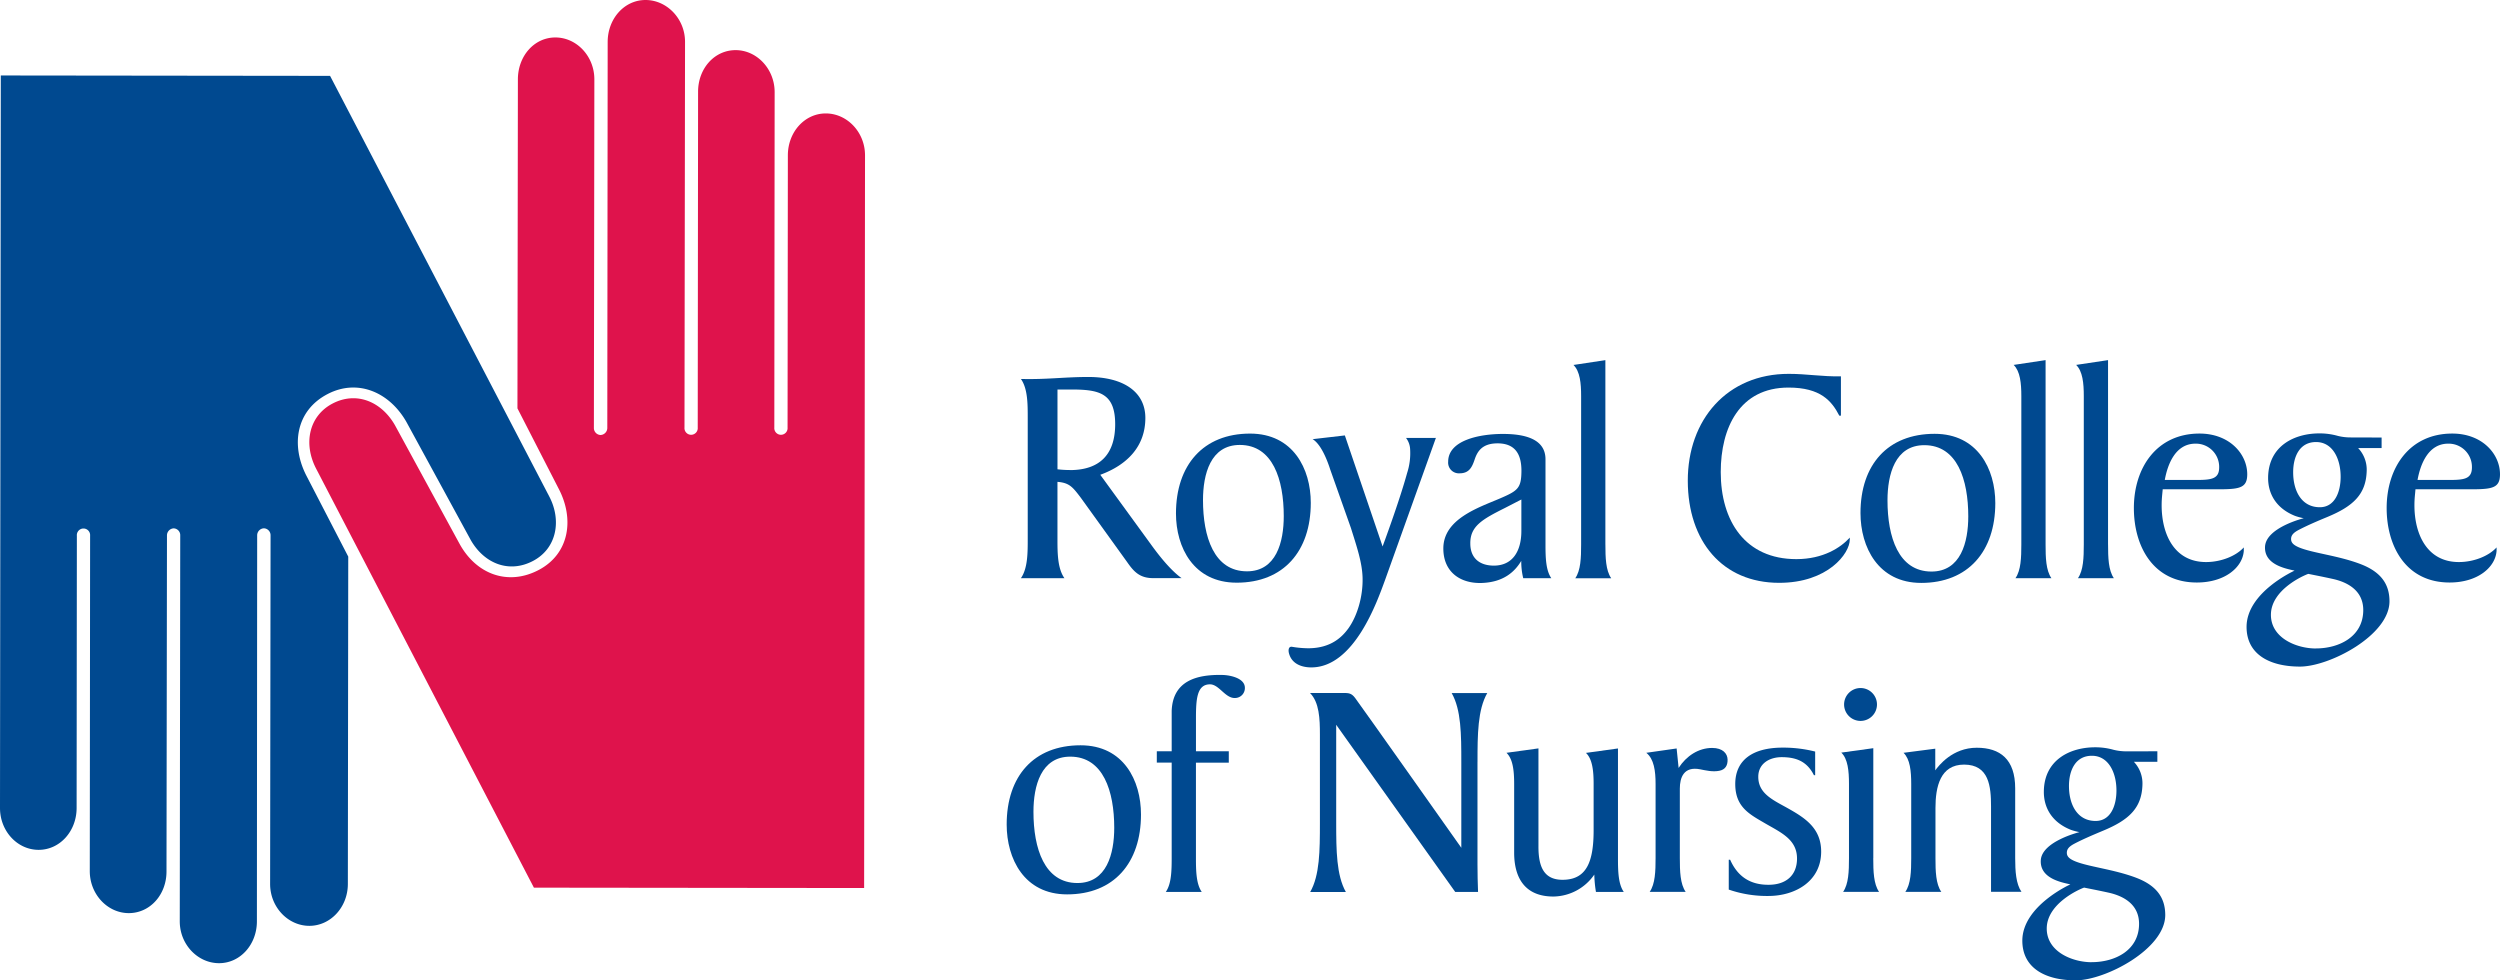 <svg id="Layer_1" data-name="Layer 1" xmlns="http://www.w3.org/2000/svg" viewBox="0 0 1008.27 395.38"><defs><style>.cls-1{fill:#004990;}.cls-2{fill:#df134c;}</style></defs><path class="cls-1" d="M579.14,176.52,558.6,233.93c-3.14,8.55-12.39,35.24-29.75,35.24-3.52,0-7.83-1.2-9-5.7-.3-1.1-.27-2.89,1.3-2.6a41.49,41.49,0,0,0,6.45.58c9.49,0,13.91-4.88,16.2-8,3.58-5,5.93-12.81,5.74-20.42-.16-6.21-2.38-12.68-4.72-20.14l-8.31-23.48c-1.6-5-4.07-10.45-7.12-12.29l13-1.51,15.22,44.78s6.71-18,9.89-29.61a25.86,25.86,0,0,0,1.21-9.71,8.06,8.06,0,0,0-1.66-4.46l12.14,0Z"/><path class="cls-1" d="M960.52,176.46v4.25h-9.47a12.65,12.65,0,0,1,3.45,9.36c-.3,9.31-5.47,14.11-15.79,18.4-4.06,1.68-8,3.36-11.59,5.23-2.08,1.09-3.2,2.17-3.1,3.89.08,1.32,1,2.24,3.13,3.16,5.37,2.29,15.93,3.32,24.9,6.76,8,3.07,11.65,7.89,11.65,15,0,13.71-24.15,26.33-36.1,26.33-12.45,0-21.54-5.07-21.54-16,0-14,19.37-22.7,19.37-22.7-3.57-.82-12.36-2.38-11.92-9.75C914,212.72,929.13,209,929.13,209a22.62,22.62,0,0,1-3.47-.92c-7.6-3-11-8.89-10.91-15.55.17-12.73,10.65-17.78,20.81-17.74a26.94,26.94,0,0,1,7.27,1,21.12,21.12,0,0,0,5.28.63ZM944,192.28c0-7.29-3.24-14-9.91-14s-9.24,5.91-9.24,12.2c0,7.43,3.33,14.09,10.75,14.09,5.91,0,8.4-5.91,8.4-12.33Zm-10,69.24c9.43,0,19.12-4.78,19.12-15.47,0-7.93-6.38-11.3-12.46-12.6-4.56-1-8.65-1.78-9.7-2-1.62.52-15.08,6.32-15.08,16.51,0,9.43,10.44,13.58,18.12,13.58Z"/><path class="cls-1" d="M742.44,167.64h-.63c-3.06-5.91-7.52-11.33-20.48-11.33-19.75,0-27.34,16.23-27.34,34.09,0,19.75,9.86,35.1,30.49,35.1,10.82,0,17.91-4.65,21.56-8.68v.76c0,5.66-8.86,17.48-28.48,17.48-22.9,0-36.81-16.77-36.86-41.13-.05-24.62,15.85-43.19,40.76-43.15,7.29,0,13.42,1.15,21,1v15.85Z"/><path class="cls-1" d="M872.24,197.32c-.18,2.11-.43,3.82-.43,6.47,0,11.69,5.1,22.89,17.91,22.89,6.17,0,12.2-2.52,15.22-5.91v1.38c-.46,6.71-7.67,12.75-18.84,12.78-17.84.06-25.49-14.79-25.49-30,0-16.36,9.24-30.07,26.47-30.07,12.08,0,19.25,8.23,19.25,16.41,0,5.25-2.74,6-10.41,6.06Zm13.33-3.75c6.17,0,9.44-.3,9.44-5.08a9.38,9.38,0,0,0-9.56-9.56c-7.93,0-11.17,8-12.38,14.64Z"/><path class="cls-1" d="M974.18,197.32c-.17,2.11-.42,3.82-.42,6.47,0,11.69,5.1,22.89,17.91,22.89,6.16,0,12.2-2.52,15.22-5.91v1.38c-.47,6.71-7.68,12.75-18.84,12.78-17.84.06-25.49-14.79-25.49-30,0-16.36,9.23-30.07,26.47-30.07,12.07,0,19.24,8.23,19.24,16.41,0,5.25-2.74,6-10.41,6.06Zm13.34-3.75c6.16,0,9.43-.3,9.43-5.08a9.38,9.38,0,0,0-9.56-9.56c-7.92,0-11.17,8-12.38,14.64Z"/><path class="cls-1" d="M498.76,235c-17.36,0-24.48-14.21-24.48-27.92,0-19.5,11-32.21,29.89-32.21,17.36,0,24.48,14.22,24.48,27.93,0,19.5-11,32.2-29.89,32.2Zm4.15-4.58c11.83,0,14.84-11.82,14.84-22.26,0-14.72-4.4-28.71-17.73-28.71-11.83,0-14.84,11.83-14.84,22.27,0,14.72,4.4,28.7,17.73,28.7Z"/><path class="cls-1" d="M697.22,358.73l0-12h.56c2.87,6.48,7.78,10.15,15.5,10.11,7.08,0,11.47-3.84,11.47-10.59,0-7.75-6.57-10.51-12.84-14.17s-12-6.52-12.07-15.74c-.06-10,7.31-14.82,19.12-14.82a52.62,52.62,0,0,1,13.11,1.59l0,9.53-.5,0c-2.79-5.59-7.22-7.27-13-7.27-4.91,0-9.37,2.56-9.44,7.78-.09,6.72,5.61,9.34,11.45,12.57,7.15,4,13.91,8.11,13.91,17.74,0,11.95-10.41,17.83-21.11,17.89a47.31,47.31,0,0,1-16.21-2.59Z"/><path class="cls-1" d="M780.45,310.77c1.44-2,7-9.2,16.79-9.2,9.44,0,15.5,4.66,15.5,16.36l0,28.13c0,5.27.32,10.43,2.53,13.61l-12.27,0V325.22c0-8.05-.8-16.85-10.87-16.85-9.6,0-11.54,8.93-11.54,17.48V346.1c0,5.26.14,10.41,2.35,13.59h-14.5c2.21-3.18,2.37-8.33,2.37-13.59V316.17c0-5.16-.46-10-3.1-12.56l12.8-1.66v8.82Z"/><path class="cls-1" d="M602.46,228.12c7.55,0,11.12-5.77,11.12-14V201.45l-6.59,3.4c-9.31,4.65-14.07,7.42-14,14.34,0,6,3.85,8.93,9.51,8.93Zm11.08-1.91c-2.57,4.29-7,8.53-15.73,8.9s-15.7-4.32-15.7-13.91c0-11.89,14.16-16.45,22.74-20.13,7.37-3.16,8.71-4.15,8.76-11.19,0-6.29-2.22-11.07-9.64-11.07-6.35,0-8.21,3.43-9.26,6.61-1,2.89-2.13,5.47-6,5.47a4.32,4.32,0,0,1-4.65-4.69c0-8.55,12.4-11.19,22.08-11.19,8.93,0,17.17,2.06,17.17,10.23V219.6c0,5.26.14,10.4,2.34,13.58H614.33a28,28,0,0,1-.79-7Z"/><path class="cls-1" d="M647.47,219.62c0,5.26.14,10.4,2.34,13.59H635.32c2.21-3.19,2.36-8.33,2.36-13.59V159.74c0-5.16-.45-10-3.09-12.55l12.87-1.94v74.37Z"/><path class="cls-1" d="M495.58,307.59l-13.25,0v38.54c0,5.26.14,10.41,2.34,13.59H470.18c2.21-3.18,2.37-8.33,2.37-13.59V307.55h-6V303h6V286.69c.46-12.08,10-14.73,20.59-14.47,2.89.08,8.9,1.22,8.93,5.16a4,4,0,0,1-3.9,4.13c-4,.22-6.5-5.54-10.19-5.51-5.28,0-5.63,6.06-5.64,13.58V303h13.24v4.58Z"/><path class="cls-1" d="M677,309.73l-.8-7.87-12.24,1.75c3.13,2.46,3.75,7.4,3.75,12.55V346.1c0,5.26-.16,10.41-2.37,13.59h14.5c-2.21-3.18-2.35-8.33-2.35-13.59V318.05c0-4.4,1.55-9.09,8.2-7.78,2.21.43,5,1.14,7.74.59,2.41-.48,3.38-2.15,3.32-4.54s-1.92-4.67-6.22-4.67c-5.5,0-10.41,3.21-13.54,8.08Z"/><path class="cls-1" d="M643,352.72a47.91,47.91,0,0,0,.66,7h11.22c-2.21-3.18-2.34-8.32-2.34-13.58l0-44.28-12.92,1.79c2.65,2.51,3.1,7.39,3.1,12.55V334.9c0,12.47-2.78,19.32-11.35,19.89s-10.94-4.93-10.9-13.54V301.83l-12.9,1.78c2.64,2.52,3.1,7.4,3.1,12.56v27.69c0,10.47,4.56,17.71,15.81,17.72A20.38,20.38,0,0,0,643,352.72Z"/><path class="cls-1" d="M465.4,221.24l-21.65-29.75c10.74-3.94,18.18-11.36,18.18-22.93,0-10.49-8.8-16.52-23-16.52-9.81,0-16.57,1.06-27.19.8,2.8,3.95,2.75,10.29,2.75,15.95v48.54c0,5.66,0,11.92-2.76,15.87h17.57c-2.8-3.95-2.82-10.21-2.82-15.87l0-23c4.79.41,6.07,2,9.38,6.37l18.73,26c2.77,4,5.16,6.47,10.57,6.47h11.39c-3.55-2.53-7.54-7.07-11.19-12Zm-33.91-31.67a43.61,43.61,0,0,1-5-.3l0-32.18H432c11.26,0,17.76,1.4,17.76,14,0,12-6.06,18.5-18.26,18.5Z"/><path class="cls-1" d="M595.89,307.28c0-11.07.07-21,3.93-27.76H585.47c3.85,6.72,3.89,16.74,3.89,27.81l0,34.59S549.16,285,546.52,281.48c-1.51-2-2.64-2-5-2H528.33c3.77,3.77,4,10.51,4,16.68V332c0,11.07-.07,21-3.92,27.76H542.8C539,353,538.9,343,538.9,332V292.31l48,67.41h9.21c-.13-3.77-.23-7-.23-11.19V307.28Z"/><path class="cls-1" d="M774.83,235.09c-17.36,0-24.48-14.46-24.48-28.18,0-19.49,11-31.95,29.89-31.95,17.36,0,24.48,14.22,24.48,27.93,0,19.5-11,32.2-29.89,32.2Zm4.15-4.58c11.82,0,14.84-11.82,14.84-22.26,0-14.72-4.4-28.71-17.73-28.71-11.83,0-14.85,11.83-14.85,22.27,0,14.72,4.4,28.7,17.74,28.7Z"/><path class="cls-1" d="M850.2,219.61c0,5.26.14,10.4,2.34,13.58H838.05c2.2-3.18,2.36-8.32,2.36-13.58V159.73c0-5.16-.45-10-3.09-12.56l12.87-1.93v74.37Z"/><path class="cls-1" d="M825,219.61c0,5.26.14,10.4,2.35,13.58h-14.5c2.21-3.18,2.37-8.32,2.37-13.58V159.73c0-5.16-.46-10-3.1-12.56L825,145.24v74.37Z"/><path class="cls-1" d="M430.38,360.71C413,360.71,406,346.24,406,332.53c0-19.5,10.92-31.95,29.79-31.95,17.36,0,24.38,14.21,24.38,27.92,0,19.5-10.92,32.21-29.79,32.21Zm4.16-4.58c11.82,0,14.84-11.83,14.84-22.27,0-14.72-4.4-28.7-17.74-28.7-11.82,0-14.84,11.82-14.84,22.26,0,14.72,4.4,28.71,17.74,28.71Z"/><path class="cls-1" d="M870.08,303l0,4.24h-9.47a12.69,12.69,0,0,1,3.45,9.36c-.3,9.31-5.47,14.11-15.8,18.4-4,1.68-8,3.36-11.59,5.24-2.07,1.09-3.19,2.16-3.09,3.89.08,1.31,1,2.23,3.13,3.15,5.36,2.3,15.93,3.32,24.9,6.76,8,3.07,11.65,7.89,11.65,15,0,13.71-24.15,26.34-36.1,26.34-12.46,0-21.54-5.08-21.54-16,0-14,19.37-22.7,19.37-22.7-3.57-.82-12.36-2.38-11.92-9.75.45-7.62,15.61-11.33,15.61-11.33a22.62,22.62,0,0,1-3.47-.92c-7.6-3-11-8.89-10.91-15.55.16-12.73,10.65-17.78,20.8-17.74a27,27,0,0,1,7.28,1,21.12,21.12,0,0,0,5.28.63Zm-16.5,15.81c0-7.29-3.25-14-9.91-14s-9.24,5.92-9.24,12.2c0,7.43,3.32,14.09,10.75,14.09,5.91,0,8.4-5.91,8.4-12.33Zm-10,69.24c9.44,0,19.12-4.78,19.12-15.47,0-7.92-6.37-11.29-12.45-12.6-4.56-1-8.65-1.77-9.7-2-1.62.52-15.08,6.32-15.08,16.51,0,9.43,10.44,13.58,18.11,13.58Z"/><path class="cls-2" d="M215.33,358,127.49,189c-5.23-10.07-2.92-21.29,6.7-26.28s19.68-.74,25.12,8.81l26,47.74c6.79,12.43,19.66,17.11,32,10.58s14.41-20.55,8-32.76l-16.62-32.4L208.87,32c0-9.32,6.53-16.89,15.11-16.89s15.72,7.55,15.73,16.87l-.19,140.54a2.81,2.81,0,0,0,2.67,2.92,2.85,2.85,0,0,0,2.74-2.9l.15-155.6C245.08,7.57,251.77,0,260.35,0s15.93,7.53,15.93,16.86l-.22,155.58a2.68,2.68,0,1,0,5.34,0L281.54,37c0-9.32,6.55-16.77,15.13-16.78s15.74,7.6,15.75,16.92l-.13,135.3a2.68,2.68,0,1,0,5.34,0l.12-109.79c0-9.32,6.72-16.9,15.3-16.9s15.81,7.54,15.82,16.86l-.36,295.54L215.33,358Z"/><path class="cls-1" d="M140.45,224.48,123.65,192c-6.37-12.24-4.45-26.38,8.52-33.1,12.11-6.27,24.91-.71,31.73,11.26l26,47.72c5.49,9.52,15.5,13.4,25.09,8.34s11.57-16.37,6.52-26L133.12,30.6.32,30.44,0,325.88c0,9.32,7,16.88,15.6,16.87s15.3-7.58,15.3-16.9L31,216.06a2.68,2.68,0,1,1,5.34,0l-.13,135.29c0,9.33,7.17,16.93,15.75,16.92s15.19-7.46,15.19-16.78L67.34,216a2.85,2.85,0,0,1,2.73-2.91A2.75,2.75,0,0,1,72.69,216L72.5,371.6c0,9.32,7.27,16.86,15.85,16.86s15.27-7.57,15.26-16.89l.11-155.6a2.84,2.84,0,0,1,2.73-2.9,2.8,2.8,0,0,1,2.67,2.91l-.18,140.55c0,9.32,7.24,16.87,15.82,16.87s15.53-7.57,15.53-16.89l.16-132Z"/><path class="cls-1" d="M755.5,346.1c0,5.27.14,10.42,2.35,13.61H743.34c2.21-3.19,2.37-8.34,2.37-13.61v-30c0-5.16-.46-10.05-3.1-12.57l12.91-1.78,0,44.32Z"/><path class="cls-1" d="M743.74,284.13a6.63,6.63,0,1,1,6.63,6.62,6.63,6.63,0,0,1-6.63-6.62Z"/></svg>